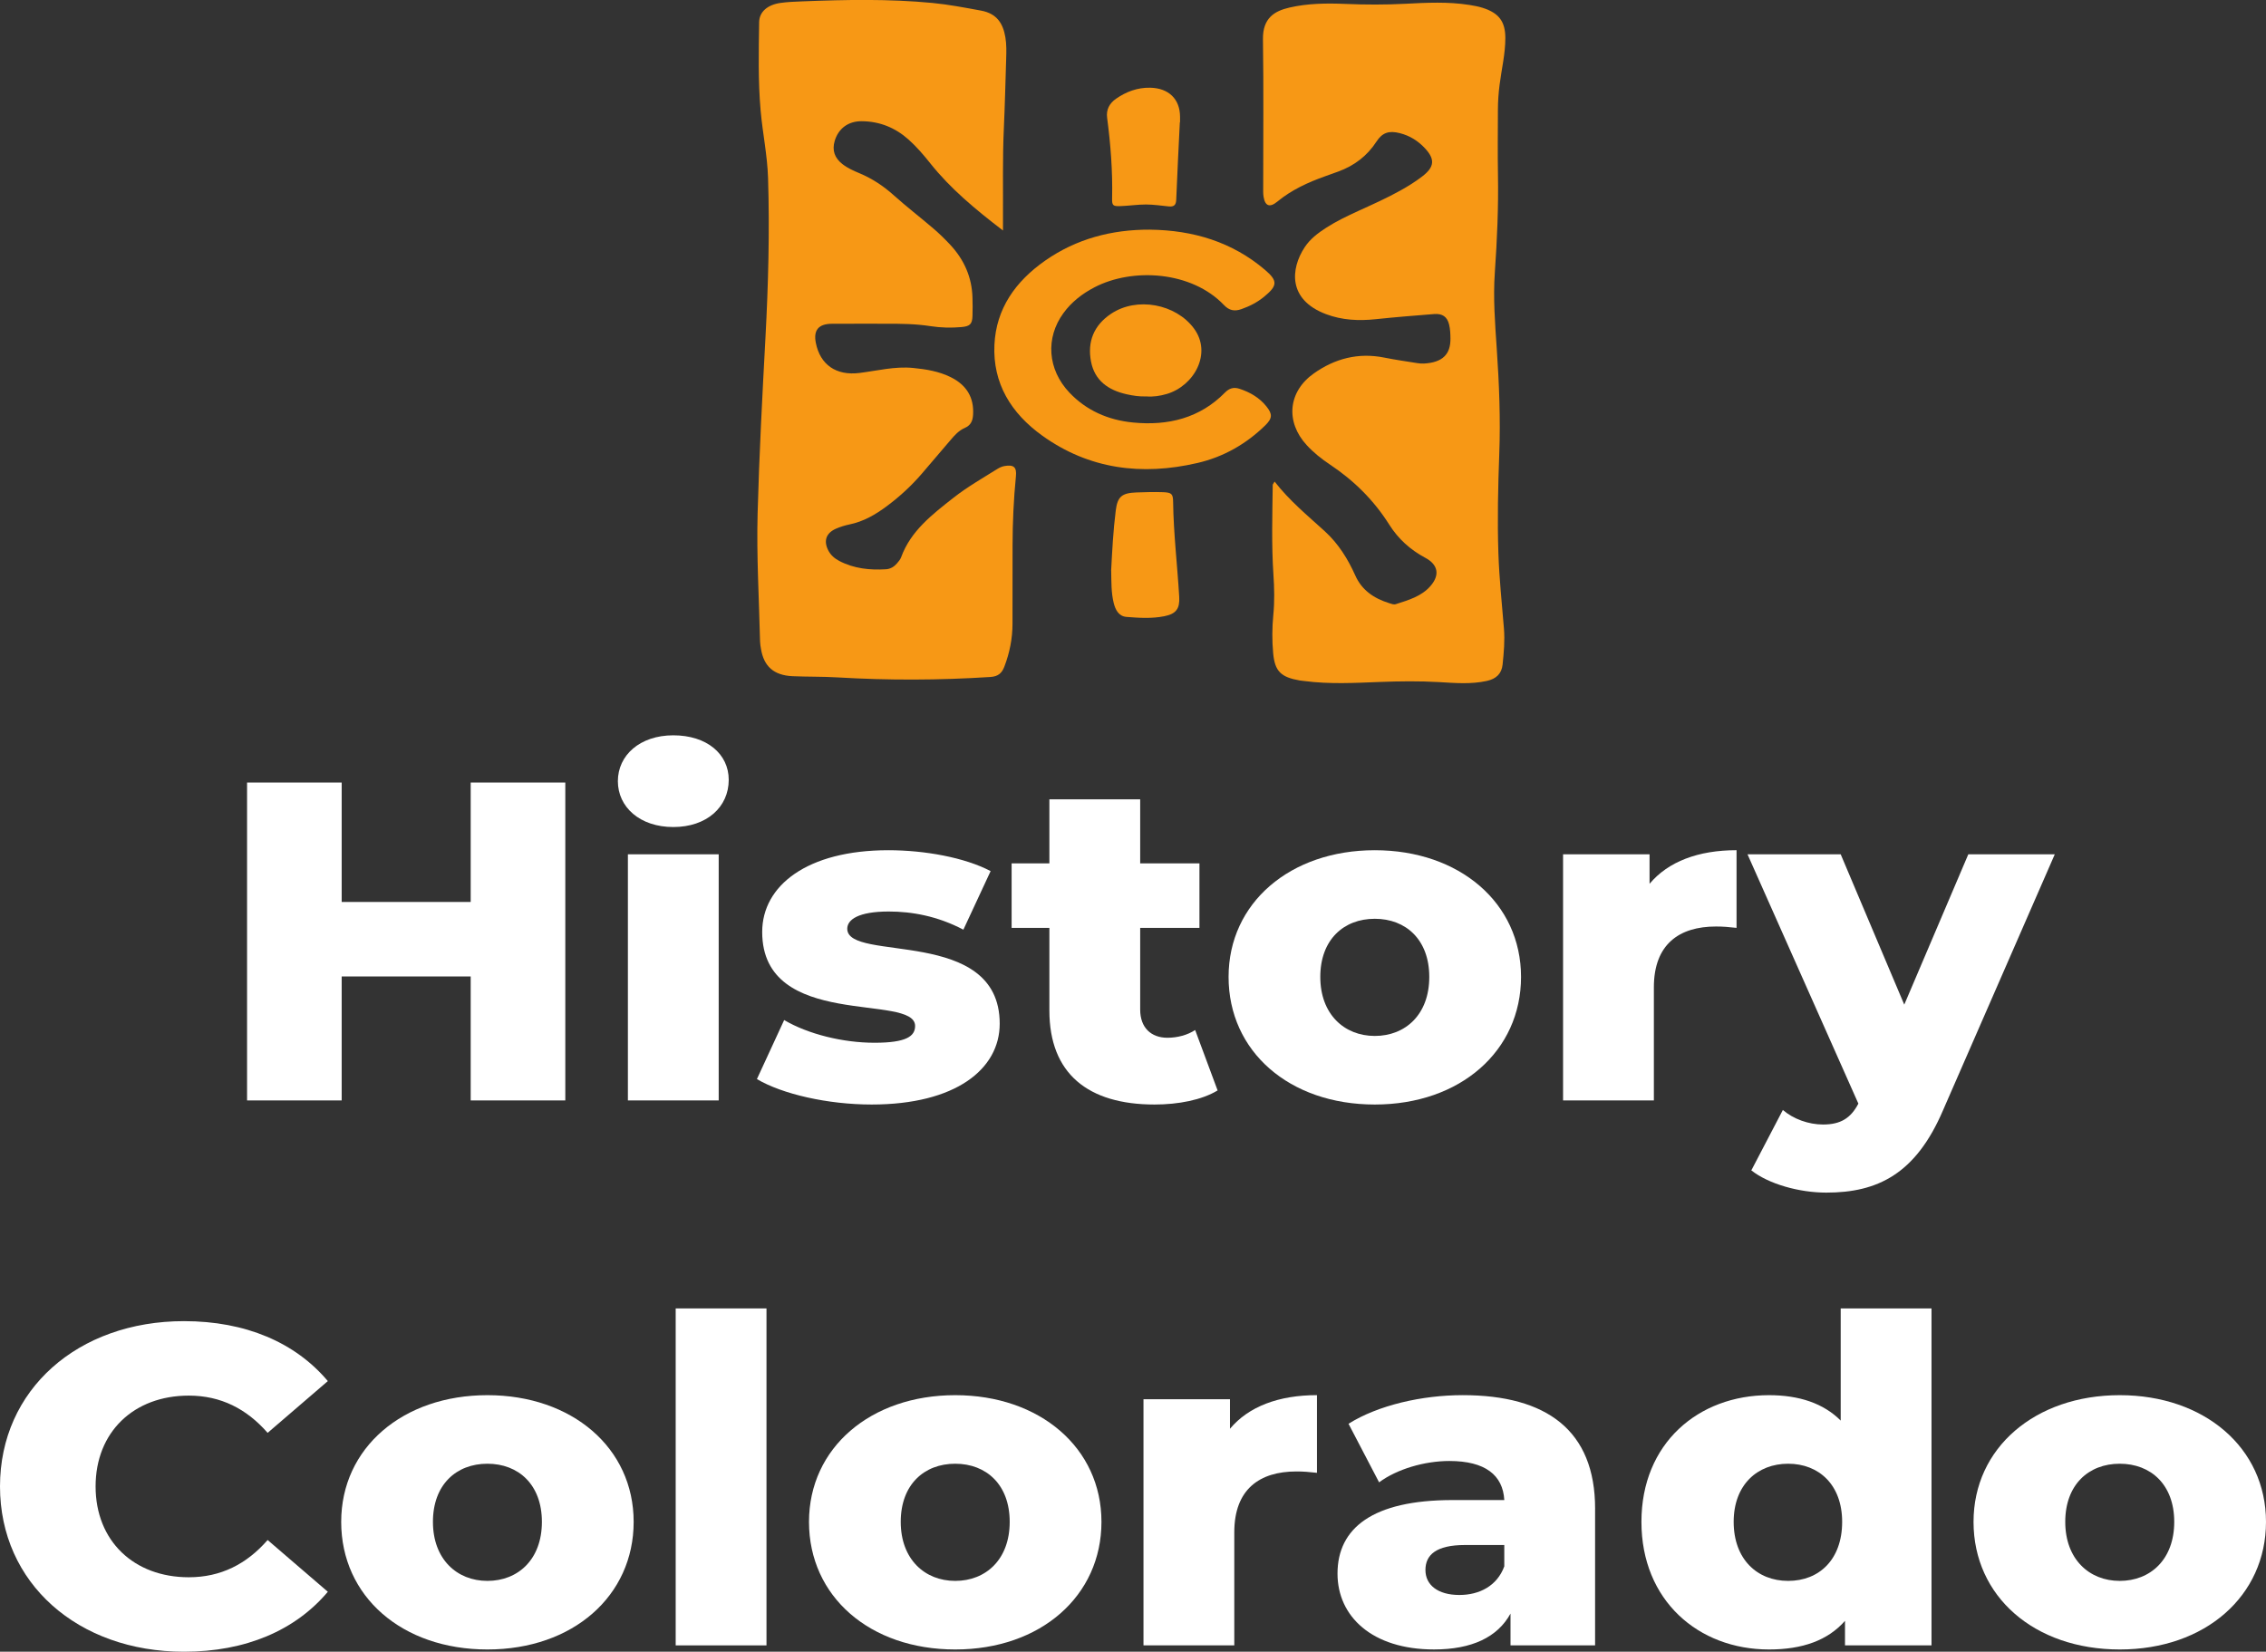 <?xml version="1.0" encoding="UTF-8"?>
<svg id="Layer_1" data-name="Layer 1" xmlns="http://www.w3.org/2000/svg" viewBox="0 0 1034.66 754.35">
  <rect x="0" y="0" width="1034.66" height="754.35" fill="#333333" stroke="none"/>
  <defs>
    <style>
      .cls-1 {
        fill: #fff;
      }

      .cls-2 {
        fill: #f79815;
      }
    </style>
  </defs>
  <g>
    <path class="cls-2" d="m457.96,105.27c-12.71-9.72-23.99-19.13-33.16-30.64-3.07-3.85-6.26-7.6-9.98-10.92-6-5.35-13.08-8.28-21.33-8.35-6.19-.06-10.66,3.34-12.35,8.94-1.3,4.34-.08,7.86,3.56,10.68,2.33,1.81,5.04,3.01,7.76,4.15,5.83,2.45,10.92,5.82,15.57,10,5.85,5.26,12.13,10.07,18.11,15.2,2.73,2.33,5.31,4.85,7.74,7.46,6.38,6.85,9.88,14.85,10.15,24.04.08,2.83.11,5.66.01,8.49-.12,3.65-1.12,4.7-4.99,5.05-4.72.42-9.49.31-14.15-.41-6.79-1.06-13.59-1.12-20.42-1.11-8.23.02-16.46-.04-24.69.02-6.07.05-8.43,2.93-7.28,8.71,1.99,10.04,9.3,15.09,19.97,13.75,8.13-1.02,16.13-3.1,24.48-2.28,5.97.58,11.81,1.56,17.17,4.22,7.25,3.6,10.66,9.33,10.18,17.14-.16,2.68-.95,4.79-3.77,6.02-2.76,1.2-4.71,3.4-6.59,5.62-4.39,5.18-8.8,10.36-13.24,15.51-4.69,5.42-9.96,10.27-15.78,14.6-5.15,3.84-10.6,7.04-17.12,8.37-2.04.42-4.07,1.06-5.97,1.87-4.61,1.97-5.87,5.52-3.71,9.85,1.1,2.2,2.86,3.77,5.05,4.92,6.67,3.51,13.91,4.27,21.37,3.81,2.01-.12,3.66-1.14,4.93-2.59.78-.89,1.6-1.85,1.99-2.92,4.34-11.97,14.21-19.54,23.94-27.18,6.22-4.88,13.14-8.84,19.87-13.05,1.03-.64,2.1-1.17,3.34-1.39,4.3-.76,5.66.52,5.25,4.67-1.03,10.44-1.51,20.92-1.53,31.41-.02,11.99-.01,23.97-.03,35.96,0,6.72-1.3,13.22-3.71,19.54-1.11,2.91-2.74,4.52-6.4,4.75-23.27,1.5-46.53,1.57-69.81.19-6.81-.41-13.66-.25-20.48-.55-8.53-.38-13.12-4.43-14.44-12.44-.19-1.15-.4-2.31-.43-3.47-.45-19.47-1.63-38.92-1.11-58.41.72-26.79,2.14-53.55,3.58-80.31,1.3-24.27,1.95-48.58,1.19-72.88-.32-10.33-2.48-20.49-3.39-30.76-1.19-13.46-.87-26.95-.68-40.43.07-4.75,3.88-7.97,9.79-8.79,3.28-.46,6.63-.58,9.95-.71,19.78-.78,39.57-1.17,59.31.72,7.49.72,14.86,2.15,22.25,3.5,7.37,1.35,10.08,6.04,11.12,12.14.56,3.26.48,6.64.37,9.96-.33,10.65-.59,21.29-1.07,31.94-.61,13.46-.3,26.96-.38,40.45-.01,1.62,0,3.25,0,5.93Z"/>
    <path class="cls-2" d="m581.98,219.93c6.79,8.74,15.01,15.49,22.84,22.62,6.29,5.72,10.65,12.75,14.03,20.32,2.97,6.64,8.44,10.41,15.42,12.58,1.01.31,2.04.79,3.06.47,5.81-1.86,11.77-3.58,15.85-8.31,4.31-4.98,3.51-9.71-2.37-12.85-6.91-3.69-12.41-8.71-16.43-15.09-6.95-11.04-16.01-20.11-27.08-27.48-3.86-2.57-7.51-5.47-10.64-8.88-9.78-10.61-8.59-24.43,3.28-32.8,9.51-6.71,20.21-9.6,32.15-7.19,4.96,1,9.98,1.71,14.98,2.51,1.03.17,2.1.25,3.14.2,8.51-.48,12.14-4.25,12.07-11.39-.02-2.15-.11-4.36-.62-6.44-.88-3.58-3.07-5.07-6.86-4.77-8.89.7-17.79,1.41-26.66,2.35-7.78.82-15.33.46-22.71-2.32-17.42-6.58-16.2-20.67-9.71-30.54,2.45-3.73,6.01-6.46,9.81-8.9,4.65-2.99,9.66-5.39,14.71-7.7,6.47-2.95,12.97-5.84,19.17-9.3,3.48-1.94,6.85-4.03,9.98-6.44,5.63-4.32,5.96-7.83,1.19-12.93-3.1-3.31-6.85-5.68-11.38-6.83-4.99-1.27-8.02-.29-10.71,3.86-4.21,6.49-10.06,10.99-17.5,13.69-1.96.71-3.92,1.42-5.89,2.12-7.92,2.81-15.42,6.27-21.89,11.61-3.46,2.85-5.58,2-6.26-2.24-.24-1.47-.17-2.99-.17-4.49,0-22.47.22-44.95-.11-67.42-.15-9.74,5.3-12.91,12.04-14.48,8.39-1.95,16.99-2.03,25.58-1.68,9.1.38,18.19.41,27.3-.06,9.78-.51,19.6-1.01,29.35.53,2.06.33,4.15.71,6.12,1.34,7.44,2.39,10.28,6.34,10.28,13.79,0,7.2-1.72,14.2-2.62,21.29-.49,3.82-.76,7.61-.77,11.44-.02,9.82-.15,19.64.02,29.46.27,14.99-.39,29.96-1.43,44.9-.81,11.68.1,23.29.89,34.91,1.09,15.95,1.74,31.9,1.14,47.89-.56,15.14-.91,30.3-.4,45.43.39,11.46,1.59,22.9,2.53,34.35.45,5.51-.05,10.97-.61,16.44-.44,4.21-2.94,6.54-7.18,7.48-7.29,1.61-14.66.95-21.97.53-8.93-.51-17.84-.4-26.77-.06-11.54.44-23.09,1.09-34.61-.42-.69-.09-1.4-.13-2.08-.25-8.63-1.51-11.39-4.18-12.15-12.47-.53-5.8-.5-11.65.07-17.46.6-6.16.46-12.28.05-18.44-.91-13.63-.49-27.29-.32-40.94,0-.27.28-.53.85-1.53Z"/>
    <path class="cls-2" d="m525.09,104.89c19.77.23,37.55,5.63,52.49,18.34,5.91,5.03,5.78,7.23-.36,12.27-3.08,2.53-6.59,4.36-10.41,5.69-3.14,1.1-5.56.63-7.94-1.87-14.75-15.5-41.69-17.2-59.16-8.09-5.62,2.93-10.45,6.71-14.11,11.72-8.33,11.39-7.28,25.79,2.68,36.33,7.74,8.18,17.66,12.55,28.98,13.67,16.13,1.6,30.63-2.01,42.07-13.67,1.92-1.96,3.97-2.58,6.57-1.74,4.92,1.59,9.19,4.12,12.36,8.08,2.84,3.55,2.74,5.45-.62,8.72-8.63,8.4-18.89,14.33-30.91,17.11-25.5,5.92-49.49,2.8-70.77-12.45-14.34-10.28-22.73-24-21.9-41.56.77-16.45,9.58-28.94,23.23-38.46,14.18-9.89,30.3-14.18,47.81-14.1Z"/>
    <path class="cls-2" d="m523.39,181.04c-3.04.14-5.98-.32-8.88-.96-8.56-1.88-14.68-6.35-16.34-14.91-1.74-8.99,1.18-16.54,9.13-21.86,11.77-7.89,29.53-4.53,37.84,6.67,8.45,11.38.08,26.3-12.46,29.97-3.02.88-6.14,1.36-9.28,1.09Z"/>
    <path class="cls-2" d="m538.72,55.82c-.57,11.78-1.19,23.56-1.65,35.35-.09,2.37-.92,3.35-3.41,3.1-3.47-.35-6.95-.87-10.43-.88-3.83,0-7.65.6-11.49.73-3.58.13-4.03-.2-3.95-3.62.28-12.32-.68-24.56-2.28-36.77-.47-3.62,1.03-6.53,4.09-8.65,4.63-3.2,9.74-5.14,15.59-5.02,8.44.18,13.59,5.17,13.62,13.26,0,.83,0,1.66,0,2.49-.04,0-.07,0-.11,0Z"/>
    <path class="cls-2" d="m507.35,260.62c.47-8.94.94-18.25,2.11-27.5.79-6.29,2.75-7.98,9.49-8.22,4.02-.14,8.06-.27,12.07-.12,3.98.15,4.58.78,4.63,4.46.19,14.49,1.93,28.88,2.78,43.32.31,5.38-1.34,7.79-6.84,8.88-5.71,1.13-11.53.76-17.26.3-3.56-.29-5.06-3.32-5.81-6.36-1.17-4.73-1.05-9.58-1.15-14.76Z"/>
  </g>
  <g>
    <path class="cls-1" d="m258.12,357.39v145.18h-43.2v-56.62h-58.91v56.62h-43.2v-145.18h43.2v54.54h58.91v-54.54h43.2Z"/>
    <path class="cls-1" d="m282.12,356.77c0-11.82,10.04-20.95,25.31-20.95s25.31,8.5,25.31,20.32c0,12.44-10.04,21.57-25.31,21.57s-25.31-9.12-25.31-20.95Zm4.58,33.39h41.46v112.41h-41.46v-112.41Z"/>
    <path class="cls-1" d="m345.61,492.82l12.44-26.96c10.91,6.43,26.84,10.37,41.24,10.37s18.55-2.9,18.55-7.67c0-15.14-69.82,2.07-69.82-42.93,0-21.15,20.51-37.33,57.6-37.33,16.58,0,34.91,3.32,46.7,9.54l-12.44,26.75c-11.78-6.22-23.57-8.3-34.04-8.3-13.96,0-18.98,3.73-18.98,7.88,0,15.55,69.61-1.24,69.61,43.35,0,20.74-20.07,36.92-58.48,36.92-20.07,0-40.8-4.77-52.37-11.61Z"/>
    <path class="cls-1" d="m555.95,498.01c-7.2,4.36-17.89,6.43-28.8,6.43-30.33,0-48-14.1-48-42.93v-37.75h-17.24v-29.45h17.24v-29.24h41.46v29.24h27.06v29.45h-27.06v37.33c0,8.3,5.02,12.86,12.44,12.86,4.58,0,9.17-1.24,12.66-3.53l10.25,27.58Z"/>
    <path class="cls-1" d="m560.97,446.16c0-33.81,28.15-57.86,66.77-57.86s66.77,24.06,66.77,57.86-27.71,58.28-66.77,58.28-66.77-24.26-66.77-58.28Zm91.64,0c0-17.01-10.69-26.55-24.88-26.55s-24.88,9.54-24.88,26.55,10.91,26.96,24.88,26.96,24.88-9.75,24.88-26.96Z"/>
    <path class="cls-1" d="m792.91,388.29v35.47c-3.71-.42-6.33-.62-9.38-.62-16.8,0-28.37,8.09-28.37,27.79v51.64h-41.46v-112.41h39.49v13.48c8.51-10.16,22.26-15.35,39.71-15.35Z"/>
    <path class="cls-1" d="m938.22,390.16l-51.06,116.97c-12.44,29.04-29.89,37.54-53.24,37.54-12.44,0-26.4-3.94-34.26-10.16l14.4-27.58c4.8,4.15,11.78,6.64,18.33,6.64,8.07,0,12.66-2.9,16.15-9.54l-50.62-113.86h42.55l29.02,68.65,29.24-68.65h39.5Z"/>
    <path class="cls-1" d="m0,678.86c0-44.18,35.57-75.49,84.01-75.49,28.15,0,50.84,9.75,65.68,27.38l-27.49,23.64c-9.6-10.99-21.38-17.01-36-17.01-25.09,0-42.55,16.59-42.55,41.48s17.46,41.48,42.55,41.48c14.62,0,26.4-6.01,36-17.01l27.49,23.64c-14.84,17.63-37.53,27.38-65.68,27.38-48.44,0-84.01-31.32-84.01-75.49Z"/>
    <path class="cls-1" d="m155.79,695.04c0-33.81,28.15-57.86,66.77-57.86s66.77,24.06,66.77,57.86-27.71,58.28-66.77,58.28-66.77-24.26-66.77-58.28Zm91.64,0c0-17.01-10.69-26.55-24.88-26.55s-24.87,9.54-24.87,26.55,10.91,26.96,24.87,26.96,24.88-9.75,24.88-26.96Z"/>
    <path class="cls-1" d="m308.52,597.56h41.46v153.89h-41.46v-153.89Z"/>
    <path class="cls-1" d="m369.39,695.04c0-33.81,28.15-57.86,66.77-57.86s66.77,24.06,66.77,57.86-27.71,58.28-66.77,58.28-66.77-24.26-66.77-58.28Zm91.64,0c0-17.01-10.69-26.55-24.88-26.55s-24.87,9.54-24.87,26.55,10.91,26.96,24.87,26.96,24.88-9.75,24.88-26.96Z"/>
    <path class="cls-1" d="m601.33,637.17v35.47c-3.71-.42-6.33-.62-9.38-.62-16.8,0-28.37,8.09-28.37,27.79v51.64h-41.46v-112.41h39.49v13.48c8.51-10.16,22.26-15.35,39.71-15.35Z"/>
    <path class="cls-1" d="m728.32,689.02v62.43h-38.62v-14.52c-5.89,10.78-17.67,16.38-34.91,16.38-28.37,0-44.08-15.14-44.08-34.63,0-20.74,15.93-33.6,52.59-33.6h23.57c-.65-11.41-8.73-17.84-25.09-17.84-11.35,0-24,3.73-32.08,9.75l-13.96-26.75c13.53-8.5,33.6-13.07,52.15-13.07,38.4,0,60.44,16.18,60.44,51.85Zm-41.46,26.34v-9.75h-17.89c-13.31,0-18.11,4.56-18.11,11.41s5.67,11.41,15.49,11.41c9.16,0,17.24-4.15,20.51-13.07Z"/>
    <path class="cls-1" d="m881.93,597.56v153.89h-39.5v-11.2c-7.85,8.92-19.42,13.07-34.69,13.07-32.29,0-58.26-22.4-58.26-58.28s25.97-57.86,58.26-57.86c13.75,0,24.88,3.73,32.73,11.61v-51.23h41.46Zm-40.8,97.48c0-17.01-10.69-26.55-24.66-26.55s-24.87,9.54-24.87,26.55,10.69,26.96,24.87,26.96,24.66-9.75,24.66-26.96Z"/>
    <path class="cls-1" d="m901.12,695.04c0-33.81,28.15-57.86,66.77-57.86s66.77,24.06,66.77,57.86-27.71,58.28-66.77,58.28-66.77-24.26-66.77-58.28Zm91.64,0c0-17.01-10.69-26.55-24.88-26.55s-24.88,9.54-24.88,26.55,10.91,26.96,24.88,26.96,24.88-9.75,24.88-26.96Z"/>
  </g>
</svg>